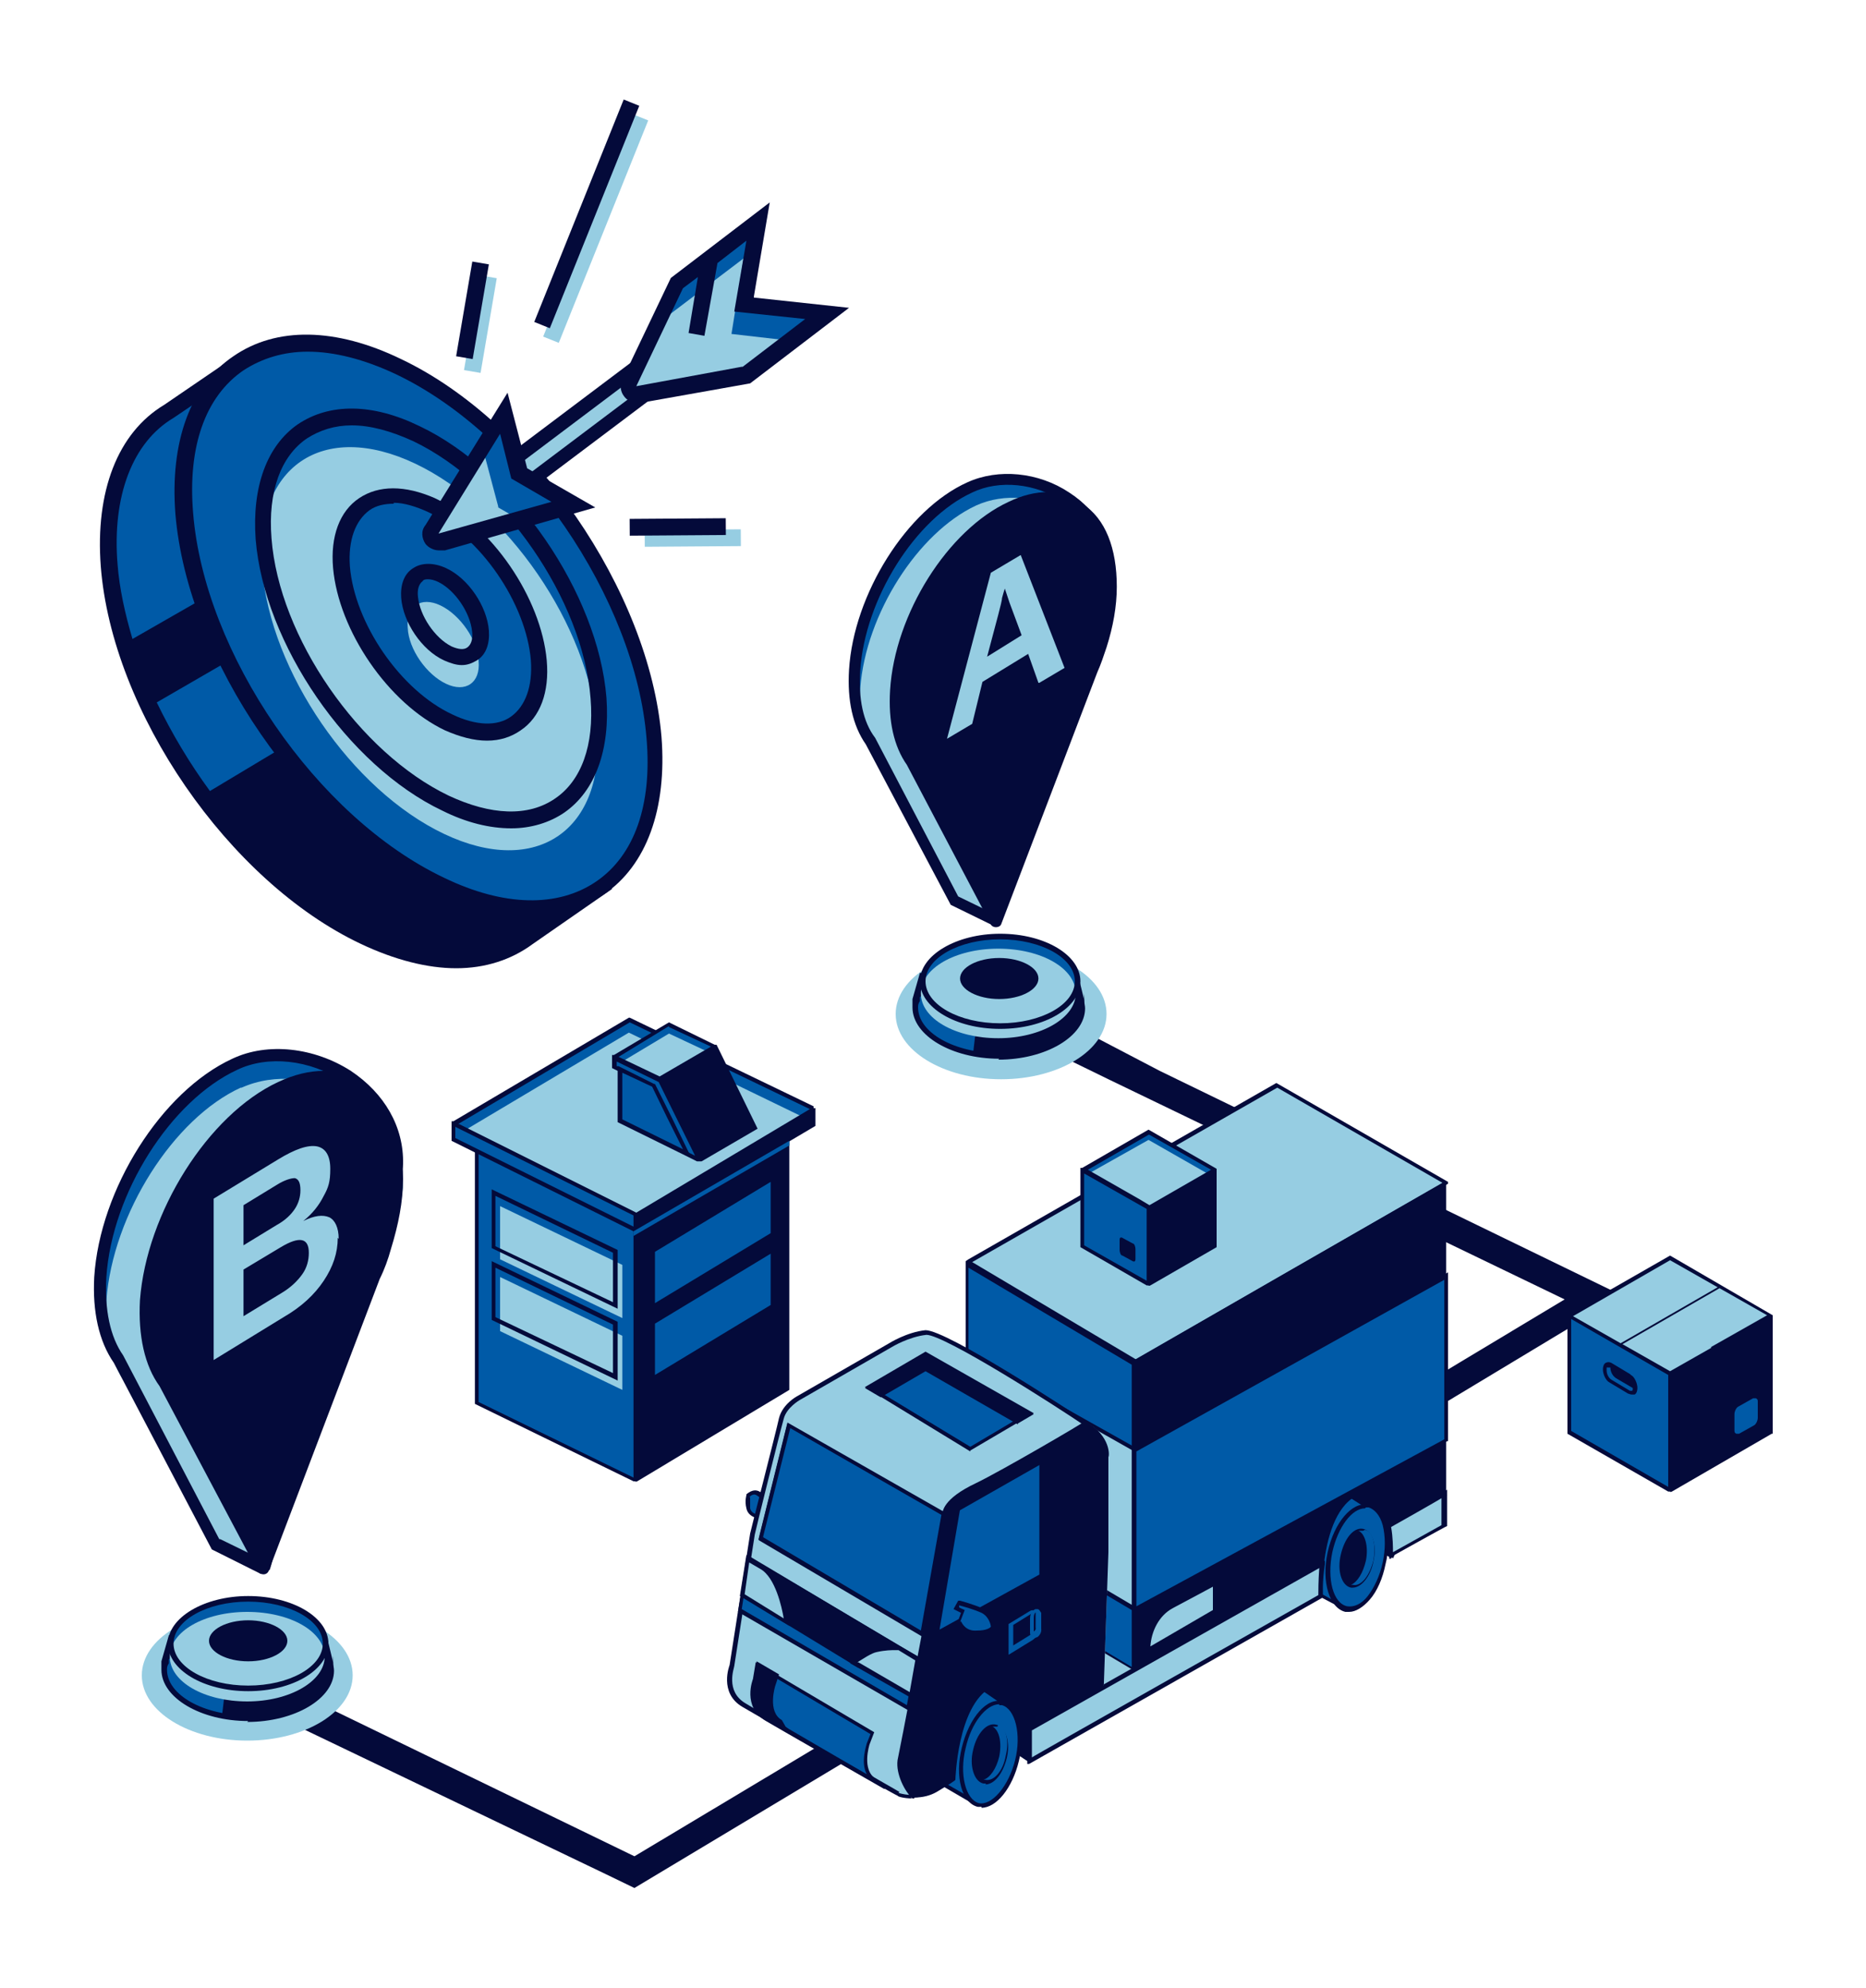 <?xml version="1.0" encoding="UTF-8"?>
<svg xmlns="http://www.w3.org/2000/svg" id="content" version="1.1" viewBox="0 0 200 213.1">
  <defs>
    <style>
      .cls-1 {
        fill: #040a3a;
      }

      .cls-1, .cls-2, .cls-3 {
        stroke-width: 0px;
      }

      .cls-2 {
        fill: #005aa7;
      }

      .cls-3 {
        fill: #96cde2;
      }
    </style>
  </defs>
  <g>
    <path class="cls-2" d="M56.6,100.4h.2c0,0,7.6-5.4,7.6-5.4l-2.6-3.5c.4-2.1.5-4.3.3-6.9-1.2-15.3-13.5-33.2-27.4-39.8-2.3-1.1-4.5-1.8-6.5-2.1l-2.6-3.7-7.5,5.1h0c-4.5,2.7-7,8.5-6.4,16.5,1.2,15.3,13.5,33.2,27.4,39.8,7.3,3.5,13.4,3.3,17.5,0Z"></path>
    <path class="cls-1" d="M62.7,91.3c.4-2.1.5-4.4.3-6.7-1.2-15.6-13.7-33.8-27.9-40.5-2.1-1-4.3-1.7-6.4-2.2l-2.9-4.1-8.2,5.6c-5,3-7.4,9.3-6.8,17.3,1.2,15.6,13.7,33.8,27.9,40.5,3.6,1.7,7.1,2.6,10.2,2.6s5.9-.9,8.2-2.6l8.5-5.9-3-4ZM18.6,44.8l6.8-4.6,2.3,3.3h.4c2.1.4,4.2,1.1,6.3,2.1,13.6,6.5,25.7,24,26.9,39.1,0,.4,0,.7,0,1.1l-23.8-10-15,9c-2.2-3-4.1-6.2-5.7-9.5l7.6-4.4-2.7-6.7-7.5,4.3c-.8-2.7-1.4-5.4-1.6-8-.6-7.3,1.6-13.1,6-15.7Z"></path>
    <g>
      <path class="cls-2" d="M70.1,79.1c1.2,15.3-9.1,22.4-23,15.8-13.9-6.6-26.2-24.4-27.4-39.8-1.2-15.3,9.1-22.4,23-15.8,13.9,6.6,26.2,24.4,27.4,39.8Z"></path>
      <path class="cls-1" d="M56.9,98.2c-3.1,0-6.6-.9-10.2-2.6-14.1-6.7-26.6-24.9-27.9-40.5-.6-7.7,1.6-13.8,6.2-16.9,4.6-3.2,11-3.1,18,.3,14.1,6.7,26.6,24.9,27.9,40.5h0c.6,7.7-1.6,13.8-6.2,16.9-2.2,1.5-4.9,2.3-7.9,2.3ZM33,37.7c-2.6,0-4.9.7-6.9,2-4.1,2.8-6,8.2-5.4,15.3,1.2,15,13.2,32.6,26.9,39.1,6.4,3.1,12.2,3.2,16.3.4,4.1-2.8,6-8.2,5.4-15.3h0c-1.2-15-13.2-32.6-26.9-39.1-3.4-1.6-6.6-2.4-9.4-2.4Z"></path>
    </g>
    <g>
      <path class="cls-3" d="M64,78.1c.9,10.9-6.5,16-16.4,11.3-9.9-4.7-18.6-17.4-19.5-28.4s6.5-16,16.4-11.3,18.6,17.4,19.5,28.4Z"></path>
      <path class="cls-1" d="M54.8,88.8c-2.3,0-4.8-.6-7.4-1.9-10.1-4.8-19.1-17.9-20-29.1-.4-5.6,1.2-10,4.5-12.3,3.4-2.3,8-2.3,13.1.2,10.1,4.8,19.1,17.9,20,29.1h0c.4,5.6-1.2,10-4.5,12.3-1.6,1.1-3.6,1.7-5.7,1.7ZM37.7,45.6c-1.8,0-3.4.5-4.8,1.4-2.8,1.9-4.2,5.7-3.8,10.7.8,10.6,9.4,23,19,27.6,4.5,2.1,8.5,2.3,11.4.3,2.8-1.9,4.2-5.7,3.8-10.7h0c-.8-10.6-9.4-23-19-27.6-2.4-1.1-4.6-1.7-6.6-1.7Z"></path>
    </g>
    <g>
      <path class="cls-2" d="M57.7,70.8c.5,6.4-3.8,9.4-9.6,6.6-5.8-2.8-10.9-10.2-11.5-16.7-.5-6.4,3.8-9.4,9.6-6.6,5.8,2.8,10.9,10.2,11.5,16.7Z"></path>
      <path class="cls-1" d="M52.2,79.4c-1.4,0-2.9-.4-4.5-1.1-6.1-2.9-11.4-10.7-12-17.4-.3-3.4.7-6.1,2.8-7.5,2.1-1.4,4.9-1.4,8.1,0,6.1,2.9,11.4,10.7,12,17.4h0c.3,3.4-.7,6.1-2.8,7.5-1,.7-2.2,1.1-3.6,1.1ZM42.2,54c-1,0-1.9.2-2.6.7-1.5,1.1-2.3,3.2-2.1,6,.5,6.1,5.4,13.3,11,15.9,2.5,1.2,4.8,1.3,6.3.2,1.5-1.1,2.3-3.2,2.1-6h0c-.5-6.1-5.4-13.3-11-15.9-1.3-.6-2.6-1-3.7-1Z"></path>
    </g>
    <g>
      <path class="cls-3" d="M51.3,70.9c.2,2.3-1.4,3.4-3.5,2.4-2.1-1-4-3.7-4.1-6-.2-2.3,1.4-3.4,3.5-2.4,2.1,1,4,3.7,4.1,6Z"></path>
      <path class="cls-1" d="M49.5,71.3c-.6,0-1.2-.2-1.9-.5-2.4-1.1-4.4-4.1-4.6-6.7-.1-1.4.3-2.6,1.3-3.2.9-.6,2.2-.6,3.5,0,2.4,1.1,4.4,4.1,4.6,6.7h0c.1,1.4-.3,2.6-1.3,3.2-.5.3-1,.5-1.6.5ZM45.9,62.1c-.2,0-.5,0-.6.2-.4.3-.6.9-.5,1.7.2,2,1.8,4.4,3.6,5.3.7.3,1.3.4,1.7.1.4-.3.6-.9.5-1.7h0c-.2-2-1.8-4.4-3.6-5.3-.4-.2-.8-.3-1.1-.3Z"></path>
    </g>
    <g>
      <rect class="cls-3" x="46.4" y="33.9" width="10.3" height="1.8" transform="translate(8.5 79.7) rotate(-80.3)"></rect>
      <rect class="cls-1" x="45.4" y="32.3" width="10.3" height="1.8" transform="translate(9.4 77.5) rotate(-80.3)"></rect>
    </g>
    <g>
      <rect class="cls-3" x="69.1" y="56.8" width="10.3" height="1.8" transform="translate(-.4 .5) rotate(-.4)"></rect>
      <rect class="cls-1" x="67.5" y="55.6" width="10.3" height="1.8" transform="translate(-.4 .5) rotate(-.4)"></rect>
    </g>
    <g>
      <rect class="cls-3" x="51" y="23.6" width="25.7" height="1.8" transform="translate(17.3 74.6) rotate(-68.1)"></rect>
      <rect class="cls-1" x="50" y="22" width="25.7" height="1.8" transform="translate(18.2 72.7) rotate(-68.1)"></rect>
    </g>
    <g>
      <g>
        <polygon class="cls-3" points="80.1 34 56.4 51.8 54.8 49.6 78.5 31.8 80.1 34"></polygon>
        <path class="cls-1" d="M56.2,53l-2.7-3.5,25.1-18.9,2.7,3.5-25.1,18.9ZM56,49.5l.7,1.3,22.3-16.8-.7-1.3-22.3,16.8Z"></path>
      </g>
      <path class="cls-2" d="M47.2,58.1l14.1-4-5.8-3.4-1.7-6.4-7.7,12.5c-.4.7.2,1.6,1,1.3Z"></path>
      <path class="cls-3" d="M53.4,54.3l-1.7-6.4-5.8,9.4c.2.3.7,1,1.1.9l9-2.3-2.6-1.5Z"></path>
      <path class="cls-1" d="M47,59c-.5,0-1.1-.3-1.4-.7-.4-.6-.5-1.4,0-2l8.8-14.2,2.1,8.1,7.3,4.2-16.1,4.6c-.2,0-.3,0-.5,0ZM53.6,46.5l-6.6,10.7h0s12.1-3.4,12.1-3.4l-4.3-2.5-1.2-4.8Z"></path>
      <path class="cls-2" d="M81.2,23.7l-8.7,6.6-5.1,10.7c-.3.6.2,1.3.9,1.2l11.6-2.1,8.7-6.6-8.9-1,1.5-8.8Z"></path>
      <path class="cls-3" d="M79.3,40.5l5.2-4-6.1-.7,1.3-8.1-8.7,6.6-4,8c.2.2.4.3.7.2l11.6-2.1Z"></path>
      <path class="cls-1" d="M80.8,31.8l1.7-10.1-10.6,8.1-5.2,10.9c-.3.6-.2,1.3.2,1.8.3.4.8.7,1.4.7s.2,0,.3,0l11.8-2.1,10.6-8.1-10.2-1.1ZM79.6,39.3l-11.4,2.1,5-10.5,1.6-1.2-1,6,1.7.3,1.4-7.8,3.1-2.4-1.3,7.6,7.6.8-6.8,5.2Z"></path>
    </g>
  </g>
  <polygon class="cls-1" points="105.9 109.4 118.8 115.7 118.8 115.7 167.7 139.3 124.6 165.2 127.8 166.7 173.6 139.1 173.5 139.1 173.9 138.9 124.3 114.8 109 106.8 105.9 109.4"></polygon>
  <polygon class="cls-1" points="110.4 173.6 68 199 21.2 176.3 18 178.4 64.9 200.9 64.9 200.9 68 202.4 113.5 175.1 110.4 173.6"></polygon>
  <g id="_6" data-name="6">
    <polygon class="cls-3" points="189.8 141.1 179 134.9 168.2 141.1 168.2 141.1 168.2 153.6 179 159.8 179 147.4 189.8 141.1"></polygon>
    <polygon class="cls-2" points="168.2 153.5 179 159.8 179 147.3 168.2 141.1 168.2 141.1 168.2 153.5"></polygon>
    <path class="cls-1" d="M190,141l-11-6.4-11,6.3h0s0,.3,0,.3h0v12.5l10.8,6.2h.2c0,.1.2,0,.2,0h0l10.7-6.2h.1v-12.5h0s0-.2,0-.2ZM179,135.1l5.1,2.9-10.4,6-5.1-2.9,10.4-6ZM178.8,159.4l-10.4-6v-12l10.4,6v12ZM183.4,144.5l-4.4,2.5-5.1-2.9,10.4-6,5.1,2.9-6,3.4Z"></path>
    <path class="cls-1" d="M174.7,147.3l-2-1.2c-.2-.1-.4-.1-.6,0-.2.1-.3.4-.3.7,0,.5.3,1.2.7,1.4l2,1.2c.1,0,.2.1.4.1s.2,0,.3,0c.2-.1.3-.4.3-.7,0-.5-.3-1.2-.7-1.4ZM174.9,149.1c0,0-.2,0-.2,0l-2-1.2c-.3-.2-.5-.6-.5-1s0-.3.1-.3c0,0,.2,0,.2,0h.1c0,.5.3,1,.7,1.2l1.7,1c0,.2,0,.3-.1.3Z"></path>
    <path class="cls-2" d="M188.2,149.9c-.1,0-.2,0-.3,0l-1.6.9c-.2.1-.4.5-.4.8v1.7c0,.2,0,.3.2.4,0,0,0,0,.1,0s.1,0,.2,0l1.6-.9h0c.2-.1.4-.5.4-.8v-1.7c0-.2,0-.3-.2-.4Z"></path>
  </g>
  <g id="_4" data-name="4">
    <g>
      <g>
        <path class="cls-2" d="M81.4,162.6s-1,0-1.2-.9c-.2-.8,0-1.3,0-1.3,0,0,.6-.6,1.1-.3.7.4,1.2.7,1.2.7l-1,1.8Z"></path>
        <path class="cls-1" d="M81.5,162.8h-.1s-1.2-.1-1.4-1.1c-.2-.8,0-1.4,0-1.4h0c0,0,0-.1,0-.1,0,0,.7-.7,1.4-.3.7.4,1.2.7,1.2.7h.2c0,.1-1.2,2.3-1.2,2.3ZM80.4,160.5c0,.2,0,.6,0,1.2.1.5.6.6.8.7l.9-1.5c-.2-.1-.6-.3-1-.6-.3-.2-.6,0-.8.2Z"></path>
      </g>
      <g>
        <polygon class="cls-3" points="154.9 160.2 136.6 149 92.6 174 110.4 185.4 154.9 160.2"></polygon>
        <path class="cls-1" d="M110.4,185.6h-.1c0,0-18.1-11.6-18.1-11.6l.3-.2,44.1-25.1,18.5,11.6h-.1c0,0-44.6,25.3-44.6,25.3ZM93,174l17.3,11.1,44-24.9-17.8-10.9-43.6,24.8Z"></path>
      </g>
      <polygon class="cls-2" points="103.6 135.3 103.6 168.3 121.6 179 121.6 145.9 103.6 135.3"></polygon>
      <g>
        <polygon class="cls-3" points="121.6 155.4 103.6 145.3 103.6 161.9 121.6 172.6 121.6 155.4"></polygon>
        <path class="cls-1" d="M121.8,172.9l-18.4-10.9v-17.1s18.5,10.4,18.5,10.4v17.7ZM103.8,161.7l17.6,10.4v-16.6s-17.5-9.9-17.5-9.9v16.1Z"></path>
      </g>
      <g>
        <path class="cls-1" d="M149.1,166.8l-10-5.9,5.8-5.1,4,.7s2.8,2.8,3,3.2c.2.3-2.8,7.1-2.8,7.1Z"></path>
        <path class="cls-1" d="M149.3,167h-.2c0,.1-10.4-6-10.4-6l6.1-5.3,4.2.8h0c.5.5,2.9,2.9,3,3.3,0,.1.2.4-2.7,7.3h0ZM139.5,160.9l9.6,5.6c1.3-3,2.6-6.2,2.6-6.7-.2-.3-1.6-1.7-2.9-3l-3.8-.7-5.5,4.8Z"></path>
      </g>
      <g>
        <polygon class="cls-3" points="155 126.8 121.6 146.1 103.6 135.4 136.8 116.4 155 126.8"></polygon>
        <path class="cls-1" d="M155.2,126.7l-18.4-10.6-33,18.9h0s-.3.2-.3.2v.3h0v32.9l18.4,10.9v-33.2l33.3-19.2v-.3ZM103.8,168.2v-32.3l17.5,10.4v32.4l-17.5-10.4ZM121.7,145.7l-17.5-10.4,32.7-18.7,17.7,10.2-32.8,18.9Z"></path>
      </g>
      <g>
        <polygon class="cls-1" points="110.3 188.8 101.6 182.8 107.7 178.1 113.3 179.2 110.3 188.8"></polygon>
        <path class="cls-1" d="M110.5,188.9h-.2c0,.1-9.1-6.2-9.1-6.2l6.4-4.9,5.9,1.2-3.1,9.9ZM101.9,182.8l8.2,5.7,2.8-9.1-5.3-1-5.8,4.4Z"></path>
      </g>
      <g>
        <g>
          <path class="cls-2" d="M104.9,180.8l-.3-.2c-.1,0-.2,0-.3-.1-1.6-.4-3.6,1.8-4.4,4.8-.7,2.8,0,5.3,1.1,6h0s3.8,2.2,3.8,2.2l3.1-10.6-3.1-2.1Z"></path>
          <path class="cls-1" d="M105.2,193.2c0,.3-.4.4-.7.3l-3.6-2.1c-1.2-.9-1.7-3.6-1.1-6.2.7-3.1,2.9-5.4,4.6-4.9.1,0,.2,0,.4.1l.3.2,3.2,2.2-3.1,10.5ZM101.2,191.1l3.5,2,3-10.2-3.2-2.2c0,0-.2,0-.3,0-1.5-.4-3.4,1.8-4.1,4.6-.6,2.7,0,5.2,1,5.8h0Z"></path>
        </g>
        <g>
          <path class="cls-2" d="M109,188.7c-.7,3-2.6,5.2-4.2,4.8-1.6-.4-2.3-3.1-1.6-6.1.7-3,2.6-5.2,4.2-4.8,1.6.4,2.3,3.1,1.6,6.1Z"></path>
          <path class="cls-1" d="M105.2,193.7c-.1,0-.3,0-.4,0-1.7-.4-2.5-3.2-1.7-6.4.8-3.2,2.7-5.4,4.4-4.9,1.7.4,2.5,3.2,1.7,6.4-.7,2.9-2.4,5-4,5ZM107.1,182.7c-1.4,0-3,2-3.6,4.7-.7,2.8,0,5.5,1.4,5.9,1.4.3,3.2-1.8,3.9-4.6h0c.7-2.8,0-5.5-1.4-5.9-.1,0-.2,0-.3,0Z"></path>
        </g>
        <g>
          <path class="cls-1" d="M107.7,188.4c-.4,1.6-1.4,2.8-2.2,2.6-.9-.2-1.2-1.7-.8-3.3.4-1.6,1.4-2.8,2.2-2.6.9.2,1.2,1.7.8,3.3Z"></path>
          <path class="cls-1" d="M105.7,191.2c0,0-.2,0-.3,0-.5-.1-.9-.6-1.1-1.3-.2-.7-.2-1.5,0-2.3.4-1.8,1.5-3,2.5-2.7.5.1.9.6,1.1,1.3.2.7.2,1.5,0,2.3h0c-.4,1.6-1.3,2.8-2.3,2.8ZM106.6,185.3c-.7,0-1.5,1-1.8,2.4-.2.7-.2,1.5,0,2.1.1.5.4.9.7,1,.7.2,1.6-.9,2-2.4.2-.7.2-1.5,0-2.1-.1-.5-.4-.9-.7-1,0,0-.1,0-.2,0Z"></path>
        </g>
        <path class="cls-2" d="M106.9,185.1c-.2,0-.4,0-.5,0,.7.4,1,1.7.7,3.2-.3,1.3-1,2.3-1.7,2.5,0,0,.1,0,.2,0,.9.2,1.9-.9,2.2-2.6.4-1.6,0-3.1-.8-3.3Z"></path>
      </g>
      <g>
        <polygon class="cls-2" points="110.6 174.9 101.3 169.3 97.9 171.2 105.8 176 109.4 179.4 110.6 181.3 110.6 174.9"></polygon>
        <path class="cls-1" d="M110.8,182.2l-1.5-2.7-3.6-3.4-8.2-5,3.8-2.1,9.5,5.7v7.3ZM98.4,171.2l7.5,4.6,3.7,3.5.7,1.2v-5.4l-9.1-5.5-2.9,1.6Z"></path>
      </g>
      <g>
        <path class="cls-3" d="M116.7,152.8c-2.3-1.6-15.5-10.1-17.4-10-2,.2-3.8,1.3-3.8,1.3l-9.9,5.7s-1.5.8-1.8,2.2c-.4,1.4-3.1,12.4-3.1,12.4l-2.2,14.1s-1.1,2.8,1.3,4.3c2.4,1.5,16.5,9.5,16.5,9.5,0,0,2,.7,3.8-.4,1.9-1.1,1.9-1.1,1.9-1.1,0,0,.2-8.4,4.6-10.3,4.4-1.9,3.9,4.8,3.9,4.8l7.8-4.6.5-14.3v-10.3s.4-1.8-2-3.4ZM98.9,175.2l-17.3-10.3,3-12.1,16.6,9.5-2.2,12.8ZM111.7,169l-11.4,6.1,2.3-13.4,9.1-5v12.3Z"></path>
        <path class="cls-1" d="M97.8,192.8c-.9,0-1.6-.2-1.6-.3-.2,0-14.2-8.1-16.6-9.5-2.6-1.5-1.4-4.5-1.4-4.5l2.2-14.1c0-.1,2.8-11,3.1-12.4.4-1.5,1.9-2.3,1.9-2.3l9.9-5.7c0,0,1.9-1.2,3.9-1.4,0,0,0,0,0,0,2.3,0,15.6,8.7,17.5,10,2.4,1.7,2.1,3.5,2,3.6v10.2s-.5,14.4-.5,14.4l-8.3,4.9v-.4s.3-3.6-1.2-4.6c-.6-.4-1.3-.4-2.3,0-4.2,1.8-4.4,10.1-4.4,10.1q0,.1-2,1.3c-.8.5-1.7.6-2.4.6ZM96.3,192.2s1.9.7,3.6-.4c1.2-.7,1.6-.9,1.8-1,0-1.1.5-8.6,4.7-10.4,1.1-.5,2-.5,2.8,0,1.4,1,1.5,3.6,1.4,4.6l7.3-4.3.5-14.2v-10.3c0-.1.3-1.7-1.9-3.2-3.5-2.4-15.3-9.9-17.2-9.9s0,0,0,0c-1.9.2-3.7,1.3-3.7,1.3l-9.9,5.7s-1.4.8-1.7,2c-.4,1.4-3.1,12.3-3.1,12.4l-2.2,14.1c0,.2-1,2.7,1.2,4,2.4,1.5,16.4,9.4,16.5,9.5h0ZM100,175.6l2.4-14,9.5-5.2v12.8l-11.9,6.4ZM102.8,161.9l-2.2,12.9,10.9-5.9v-11.8l-8.6,4.8ZM99.1,175.5l-17.8-10.5,3.1-12.5,17,9.7v.2s-2.3,13.2-2.3,13.2ZM81.8,164.8l16.9,10,2.2-12.4-16.2-9.3-2.9,11.6Z"></path>
      </g>
      <g>
        <polygon class="cls-2" points="81.6 164.9 84.6 152.9 101.2 162.4 98.9 175.2 81.6 164.9"></polygon>
        <path class="cls-1" d="M99.1,175.6l-17.8-10.5,3.1-12.5,17,9.7v.2s-2.3,13.2-2.3,13.2ZM81.8,164.8l16.9,10,2.2-12.4-16.2-9.3-2.9,11.6Z"></path>
      </g>
      <g>
        <polygon class="cls-2" points="111.7 156.6 111.7 169.1 100.3 175.2 102.6 161.8 111.7 156.6"></polygon>
        <path class="cls-1" d="M100,175.7l2.4-14h0c0,0,9.4-5.4,9.4-5.4v13l-11.9,6.4ZM102.8,161.9l-2.2,12.9,10.9-5.8v-12l-8.6,4.9Z"></path>
      </g>
      <g>
        <path class="cls-1" d="M101.1,162.3l-2.2,12.8s-2.1,11.1-2.6,13.5c-.3,1.3.7,3.1,1.5,3.9.7,0,1.6,0,2.5-.6,1.9-1.1,1.9-1.1,1.9-1.1,0,0,.2-8.1,4-10.1,4.2-2.3,4.2,4.7,4.2,4.7l7.8-4.6.5-14.3v-10.3s.3-2.1-2.3-3.6c0,0-8.9,5.3-11.7,6.6-3.9,1.8-3.5,3.2-3.5,3.2ZM111.7,169l-11.3,6.1,2.3-13.4,9-5v12.3Z"></path>
        <path class="cls-1" d="M98,192.8c0,0-.2,0-.2,0h0s0,0,0,0c-.8-.7-1.8-2.6-1.6-4.1.5-2.4,2.6-13.5,2.6-13.5l2.2-12.8c0-.3,0-1.7,3.6-3.4,2.7-1.3,11.6-6.5,11.6-6.6h.1c0,0,.1,0,.1,0,2.7,1.6,2.5,3.7,2.4,3.8v10.2s-.5,14.5-.5,14.5l-8.2,4.9v-.4s0-3.7-1.6-4.7c-.6-.4-1.4-.3-2.3.2-3.6,2-3.8,9.9-3.8,9.9q0,.1-2,1.3c-.7.4-1.5.6-2.4.6ZM97.9,192.3c.8,0,1.6-.2,2.3-.6,1.2-.7,1.6-.9,1.8-1,0-1.1.5-8.2,4.1-10.2,1.1-.6,2-.6,2.7-.2,1.5.9,1.8,3.7,1.8,4.7l7.3-4.3.5-14.2v-10.3c0-.1.2-1.9-2.1-3.4-1,.6-9,5.3-11.6,6.5-3.6,1.7-3.4,2.9-3.4,2.9h0s0,0,0,0l-2.2,12.8s-2.1,11.1-2.6,13.5c-.2,1.2.6,2.9,1.4,3.6ZM100.1,175.6l2.4-14,9.4-5.2v12.8l-11.8,6.4ZM102.9,161.8l-2.2,12.9,10.7-5.9v-11.8l-8.6,4.8Z"></path>
      </g>
      <g>
        <polygon class="cls-1" points="108.4 176.4 108.4 174.2 110.9 172.6 110.9 175.3 108.4 176.8 108.4 176.4"></polygon>
        <path class="cls-2" d="M108.1,177.2v-3.1l2.3-1.4c.3-.2.7,0,.7.4v2c0,.3-.1.5-.4.7l-2.6,1.6ZM108.6,174.3v2.1l2.1-1.3v-2.2l-2.1,1.3Z"></path>
      </g>
      <g>
        <path class="cls-1" d="M111.1,172.6s-.5.2-.5.8v1.5s.1.5.5.2c.4-.3.3-.7.3-.7v-1.6s-.2-.4-.3-.3Z"></path>
        <path class="cls-2" d="M110.9,175.5c0,0-.1,0-.2,0-.3-.1-.3-.4-.3-.5v-1.5c0-.7.5-1,.6-1,0,0,.2,0,.2,0,.2,0,.3.3.4.4h0c0,.1,0,1.7,0,1.7h0s.1.5-.4.9c-.1,0-.2.1-.3.1ZM111.1,172.8c-.1,0-.3.2-.3.6v1.5s0,0,0,0c0,0,0,0,0,0,.3-.2.2-.4.2-.4v-1.6s0,0,0-.1Z"></path>
      </g>
      <g>
        <polygon class="cls-2" points="79.3 172.7 97.4 183.1 98.4 177.9 80.2 167 79.3 172.7"></polygon>
        <path class="cls-1" d="M97.6,183.5l-18.5-10.7,1-6.1,18.6,11.1-1.1,5.8ZM79.5,172.5l17.7,10.3.9-4.8-17.8-10.6-.8,5.1Z"></path>
      </g>
      <g>
        <polygon class="cls-1" points="81.3 172 92.1 178.6 97.8 177.5 82.3 168.3 81.3 172"></polygon>
        <path class="cls-1" d="M92,178.8h0s-11-6.7-11-6.7l1.2-4.1,16.2,9.6-6.3,1.2ZM81.5,171.9l10.6,6.4,5-1-14.7-8.7-.9,3.3Z"></path>
      </g>
      <g>
        <path class="cls-3" d="M79.6,171l4.8,2.9s-.7-4.7-2.7-5.9c-1.3-.8-1.5-.9-1.5-.9l-.6,3.9Z"></path>
        <path class="cls-1" d="M84.6,174.3l-5.3-3.2.7-4.4,1.8,1.1c2.1,1.2,2.7,5.9,2.8,6.1v.5ZM79.8,170.9l4.2,2.6c-.2-1.2-.9-4.4-2.5-5.3l-1.2-.7-.5,3.5Z"></path>
      </g>
      <g>
        <path class="cls-3" d="M98.4,177.9l-1.9-1.1s-.6-.2-2.5.2c-.9.2-2.4,1.3-2.4,1.3l6.1,3.5.7-3.9Z"></path>
        <path class="cls-1" d="M97.8,182.1l-6.7-3.8.3-.2c0,0,1.6-1.2,2.5-1.4,1.9-.4,2.5-.2,2.6-.2l2.1,1.2-.8,4.3ZM92,178.2l5.5,3.2.6-3.4-1.8-1.1s-.1,0-.4,0-1,0-1.9.2c-.6.1-1.6.8-2.1,1.1Z"></path>
      </g>
      <g>
        <path class="cls-2" d="M93.8,190.9c-1.7-1-.8-3.9-.8-3.9l.4-1.2-12.3-7.3-.2,1.6s-1.1,2.8,1.3,4.3c1.6,1,8.3,4.8,12.7,7.3l-1.1-.7Z"></path>
        <path class="cls-1" d="M94.8,191.8c-4-2.3-11-6.3-12.7-7.3-2.6-1.5-1.4-4.5-1.4-4.5l.3-1.8,12.7,7.5-.5,1.3s-.9,2.8.7,3.7h0s1.1.7,1.1.7l-.2.4ZM81.4,178.9l-.2,1.2c0,.2-1,2.7,1.2,4,1.4.8,6.5,3.8,10.5,6.1-.7-1.3,0-3.2,0-3.3l.4-1-11.8-7Z"></path>
      </g>
      <g>
        <path class="cls-1" d="M83.5,184.6c-1.7-1-.8-3.9-.8-3.9l.4-1-1.9-1.1-.2,1.6s-1.1,2.8,1.3,4.3c.4.3,1.3.8,2.3,1.4-.2-.2-1.1-1-1.1-1Z"></path>
        <path class="cls-1" d="M86,186.7l-1.5-.9c-1.1-.6-1.9-1.1-2.3-1.4-2.6-1.5-1.4-4.5-1.4-4.5l.3-1.8,2.4,1.4-.4,1.2s-.9,2.8.7,3.7l.4.7,1.9,1.6ZM81.4,178.9l-.2,1.2c0,.2-1,2.7,1.2,4,.1,0,.3.2.6.3-1.2-1.3-.4-3.7-.4-3.8l.3-.9-1.5-.9Z"></path>
      </g>
      <g>
        <g>
          <path class="cls-2" d="M144,159.8l-.3-.2c-.1,0-.2,0-.3-.1-1.6-.3-3.6,1.9-4.3,4.9-.6,2.8,0,5.3,1.2,6h0s4,2.1,4,2.1l2.8-10.7-3.1-2Z"></path>
          <path class="cls-1" d="M144.7,172c-.1.4-.6.6-.9.4l-3.6-1.9c-1.2-.8-1.7-3.5-1.2-6.2.3-1.5,1-2.8,1.8-3.8.9-1,1.9-1.4,2.7-1.2.1,0,.2,0,.4.1l.3.2,3.2,2.1-2.7,10.3ZM140.4,170.2l3.7,2,2.7-10.3-3.3-2.1c0,0-.2,0-.3,0-.7-.1-1.5.3-2.3,1.1-.8.9-1.4,2.2-1.7,3.6-.6,2.7,0,5.2,1.1,5.7h0Z"></path>
        </g>
        <g>
          <path class="cls-2" d="M148.4,167.6c-.6,3-2.5,5.2-4.1,4.9s-2.4-3.1-1.7-6.1c.6-3,2.5-5.2,4.1-4.9,1.6.3,2.4,3.1,1.7,6.1Z"></path>
          <path class="cls-1" d="M144.6,172.8c-.1,0-.3,0-.4,0-1.7-.4-2.6-3.2-1.9-6.4.7-3.2,2.6-5.4,4.3-5.1.9.2,1.5,1,1.9,2.2.3,1.2.4,2.7,0,4.2-.3,1.5-.9,2.9-1.7,3.8-.7.8-1.5,1.3-2.2,1.3ZM146.3,161.7c-1.4,0-2.9,2-3.5,4.7-.6,2.9.1,5.5,1.6,5.8.7.1,1.5-.2,2.2-1.1.7-.9,1.3-2.2,1.6-3.6.3-1.4.3-2.8,0-4-.3-1.1-.9-1.7-1.5-1.9,0,0-.2,0-.3,0Z"></path>
        </g>
        <g>
          <path class="cls-1" d="M147,167.3c-.3,1.6-1.3,2.8-2.2,2.6-.9-.2-1.3-1.6-.9-3.3.3-1.6,1.3-2.8,2.2-2.6.9.2,1.3,1.6.9,3.3Z"></path>
          <path class="cls-1" d="M145,170.2c0,0-.1,0-.2,0-1-.2-1.5-1.8-1.1-3.5.4-1.8,1.4-3,2.4-2.8,1,.2,1.5,1.8,1.1,3.5h0c-.3,1.6-1.3,2.8-2.2,2.8ZM145.9,164.3c-.7,0-1.5,1.1-1.8,2.5-.3,1.5,0,2.9.8,3,.7.2,1.6-1,1.9-2.4h0c.3-1.5,0-2.9-.8-3,0,0,0,0-.1,0Z"></path>
        </g>
        <path class="cls-2" d="M146.1,164.1c-.2,0-.4,0-.5,0,.7.3,1.1,1.7.8,3.2-.3,1.3-.9,2.3-1.6,2.6,0,0,.1,0,.2,0,.9.2,1.8-1,2.2-2.6.3-1.6,0-3.1-.9-3.3Z"></path>
      </g>
      <path class="cls-1" d="M121.5,145.9h-.1v33.5l20.5-11.5h0c0,0,0-.2,0-.2.3-2.7,1.2-6.1,3.4-7.3.7-.3,1.2-.4,1.7-.2.8.4,1.3,1.6,1.6,3.5v.3c0,0,6.4-3.7,6.4-3.7v-33.6h.1-.2c0-.1-33.5,19.2-33.5,19.2Z"></path>
      <g>
        <g>
          <path class="cls-3" d="M141.7,167.7l-31.3,17.7v3.4c-.1,0,31.1-17.7,31.1-17.7,0,0,0-1.5.2-3.4Z"></path>
          <path class="cls-1" d="M110.3,189.1h-.2c0-.1.1-3.8.1-3.8h.1c0,0,31.7-18,31.7-18v.4c-.3,1.9-.2,3.4-.2,3.4h0c0,.1-.1.2-.1.2l-31.4,17.8ZM110.6,185.5v2.9c-.1,0,30.7-17.4,30.7-17.4,0-.4,0-1.5.1-2.9l-30.8,17.4Z"></path>
        </g>
        <g>
          <path class="cls-3" d="M148.9,163.6c.3,1.6.2,3.2.2,3.2l5.6-3.2v-3.4c.1,0-5.9,3.4-5.9,3.4Z"></path>
          <path class="cls-1" d="M149.1,167.1h-.2c0-.1,0-.3,0-.3,0,0,0-1.6-.2-3.2v-.2s6.4-3.7,6.4-3.7v3.9c-.1,0-6,3.3-6,3.3ZM149.1,163.7c.2,1.1.2,2.2.2,2.7l5.2-2.9v-2.9c.1,0-5.4,3.1-5.4,3.1Z"></path>
        </g>
      </g>
      <g>
        <polygon class="cls-2" points="93.1 148.8 104 155.4 110.3 151.7 99.2 145.3 93.1 148.8"></polygon>
        <path class="cls-1" d="M104,155.6l-11.3-6.9,6.5-3.8,11.6,6.6-6.8,4ZM93.6,148.8l10.4,6.3,5.9-3.5-10.7-6.1-5.6,3.3Z"></path>
      </g>
      <g>
        <polygon class="cls-1" points="99.2 146.7 109.1 152.4 110.3 151.7 99.2 145.3 93.1 148.8 94.4 149.5 99.2 146.7"></polygon>
        <path class="cls-1" d="M109.1,152.7l-9.9-5.7-4.8,2.8-1.7-1,6.5-3.8,11.6,6.6-1.7,1ZM99.2,146.5l9.9,5.7.8-.5-10.7-6.1-5.6,3.3.8.5,4.8-2.8Z"></path>
      </g>
      <g>
        <polygon class="cls-2" points="121.6 155.4 155 136.8 155 154.4 121.6 172.6 121.6 155.4"></polygon>
        <path class="cls-1" d="M121.4,172.9v-17.6h.1c0,0,33.7-18.9,33.7-18.9v18.1h-.1c0,0-33.7,18.4-33.7,18.4ZM121.8,155.6v16.6l33-17.9v-17.1l-33,18.4Z"></path>
      </g>
      <g>
        <path class="cls-2" d="M102.8,173.8s.4,1.3,2,1.2c1.6-.1,1.7-.6,1.7-.6,0,0,0-1.2-1.1-1.7-1.1-.5-2.6-.9-2.6-.9l-.3.5.8.3-.4,1.1Z"></path>
        <path class="cls-1" d="M104.6,175.3c-1.6,0-2-1.3-2-1.3h0c0,0,.4-1.1.4-1.1l-.8-.4.5-.9h.2c0,0,1.5.4,2.6.9,1.2.6,1.3,1.9,1.3,1.9h0s0,0,0,0c0,.1-.3.6-1.9.8,0,0-.1,0-.2,0ZM103,173.8c.1.2.5,1.1,1.7,1,1.1,0,1.4-.3,1.5-.4,0-.2-.2-1.1-1-1.5-.9-.4-2-.7-2.4-.8v.2c-.1,0,.6.3.6.3l-.5,1.3Z"></path>
      </g>
      <g>
        <path class="cls-3" d="M123.1,176.9h0l7.2-4.2v-3s-4.6,2.5-4.6,2.5c-1.6.8-2.5,2.9-2.5,4.7Z"></path>
        <path class="cls-1" d="M122.9,177.3v-.4c0-2.1,1.1-4.1,2.7-4.9l4.9-2.7v3.5s-7.6,4.4-7.6,4.4ZM130,170.1l-4.3,2.3c-1.5.8-2.3,2.5-2.4,4.1l6.7-3.9v-2.5Z"></path>
      </g>
    </g>
    <g>
      <g>
        <polygon class="cls-2" points="123.1 137.7 116 133.6 116 125.4 123.1 129.5 123.1 137.7"></polygon>
        <polygon class="cls-2" points="130.1 125.4 123.1 129.5 116 125.4 123.1 121.3 130.1 125.4"></polygon>
        <polygon class="cls-3" points="130.1 126.2 123.8 129.9 116.7 125.8 123.1 122.2 130.1 126.2"></polygon>
        <path class="cls-1" d="M123.1,121.1l-7.1,4.1h-.2v8.5l7.1,4.1h.2c0,.1.2,0,.2,0h0l7.1-4.1v-8.4l-7.3-4.2ZM123.1,121.6l6.7,3.8-3.3,1.9-3.3,1.9-1-.6-5.6-3.2,6.6-3.8ZM116.2,133.5v-7.7l6.7,3.8v7.7l-6.7-3.8Z"></path>
      </g>
      <path class="cls-1" d="M121.4,135.2l-1.1-.6c-.2,0-.3-.4-.3-.6v-1.1c0-.2.1-.3.3-.2l1.1.6c.2,0,.3.4.3.6v1.1c0,.2-.1.3-.3.2Z"></path>
    </g>
  </g>
  <g id="_3" data-name="3">
    <g>
      <polygon class="cls-2" points="68.1 158.8 51.1 150.5 51.1 120.4 68.1 128.8 68.1 158.8"></polygon>
      <path class="cls-1" d="M84.6,118.6l-16.5,9.9-17.2-8.5v30.5l17,8.3h.2c0,.1.2,0,.2,0h0l16.3-9.8v-30.5ZM51.3,150.3v-29.6l16.6,8.2v29.5l-16.6-8.1Z"></path>
      <polygon class="cls-2" points="67.4 109.3 48.6 120.5 68.1 130.2 87.2 118.8 67.4 109.3 67.4 109.3"></polygon>
      <polygon class="cls-3" points="67.4 110.7 48.6 121.9 68.1 131.6 87.2 120.3 67.4 110.7 67.4 110.7"></polygon>
      <polygon class="cls-2" points="48.6 120.5 48.6 122.1 68.1 131.8 68.1 130.2 48.6 120.5"></polygon>
      <path class="cls-1" d="M87.2,118.6l-19.7-9.5h-.1c0,0-18.8,11.1-18.8,11.1h-.2v2.1l19.5,9.7h.2c0,.1.2,0,.2,0l19.1-11.3v-1.9h-.2ZM67.9,131.5l-19.1-9.5v-1.2l19.1,9.5v1.2ZM49.1,120.5l18.4-10.9,19.3,9.3-18.6,11.1-19-9.5Z"></path>
      <g>
        <polygon class="cls-3" points="66.7 141.3 66.7 135.6 53.6 129.3 53.6 135 66.7 141.3"></polygon>
        <path class="cls-1" d="M66.2,140.3l-13.5-6.5v-6.3l13.5,6.5v6.2ZM53.1,133.6l12.6,6v-5.3l-12.6-6.1v5.3Z"></path>
      </g>
      <g>
        <polygon class="cls-2" points="82.9 126.4 82.9 132.4 70 140.1 70 134.2 82.9 126.4"></polygon>
        <path class="cls-1" d="M69.8,140.5v-6.4l13.3-8.1v6.5l-13.3,8ZM70.2,134.3v5.4l12.4-7.5v-5.5l-12.4,7.5Z"></path>
      </g>
      <polygon class="cls-2" points="73.7 123.7 66.5 120.1 66.5 114.6 70.1 116.3 73.7 123.7"></polygon>
      <polygon class="cls-2" points="65.8 114.3 70.1 116.3 73.7 123.7 74.9 124.3 70.7 115.7 65.8 113.3 65.8 114.3"></polygon>
      <polygon class="cls-2" points="76.6 112.2 70.7 115.7 70.7 115.7 65.8 113.3 71.7 109.8 76.6 112.2 76.6 112.2"></polygon>
      <polygon class="cls-3" points="76.6 113.1 71.6 116.2 71.6 116.2 66.7 113.8 71.7 110.8 76.6 113.1 76.6 113.1"></polygon>
      <path class="cls-1" d="M76.8,112h0s-.2,0-.2,0l-4.9-2.4-5.9,3.5h-.2v1.4l.6.3v5.5l7.3,3.6,1.2.6h.2c0,0,.3,0,.3,0l6-3.5-4.3-8.8ZM71.7,110.1l4.5,2.1-5.5,3.2-4.4-2.1,5.4-3.3ZM66.7,120v-5l3.2,1.5,1.6,3.3,1.7,3.4-6.5-3.2ZM73.8,123.5l-1.8-3.7-1.8-3.6h-.1c0,0-3.8-1.9-3.8-1.9h0s-.2,0-.2,0v-.5l4.5,2.2,3.9,7.9-.6-.3Z"></path>
      <g>
        <polygon class="cls-3" points="66.7 149 66.7 143.2 53.6 136.9 53.6 142.7 66.7 149"></polygon>
        <path class="cls-1" d="M66.2,148l-13.5-6.5v-6.3l13.5,6.5v6.2ZM53.1,141.2l12.6,6v-5.2l-12.6-6.1v5.3Z"></path>
      </g>
      <g>
        <polygon class="cls-2" points="82.9 134 82.9 140 70 147.7 70 141.8 82.9 134"></polygon>
        <path class="cls-1" d="M69.8,148.1v-6.4l13.3-8.1v6.5l-13.3,8ZM70.2,142v5.4l12.4-7.5v-5.5l-12.4,7.5Z"></path>
      </g>
    </g>
    <polygon class="cls-2" points="67.9 132.5 67.9 132 84.6 122.3 84.6 122.8 67.9 132.5"></polygon>
  </g>
  <g id="_2" data-name="2">
    <g>
      <path class="cls-3" d="M37.8,179.6c0,3.9-5.1,7-11.3,7s-11.3-3.1-11.3-7,5.1-7,11.3-7,11.3,3.1,11.3,7Z"></path>
      <g>
        <g>
          <path class="cls-1" d="M35.5,178.2h0l-.6-2.6h-1.5c-1.6-1.1-4-1.8-6.7-1.8s-5.1.7-6.7,1.8h-1.5l-.7,2.6h0c0,.3-.1.5-.1.8,0,2.9,4,5.2,9,5.2s9-2.3,9-5.2,0-.5-.1-.8Z"></path>
          <polygon class="cls-2" points="17.6 179 18.2 181 20.9 183.1 23.8 183.9 24.2 180.5 22 180 19.1 178.2 18.3 176.5 18.4 175.6 17.6 179"></polygon>
          <path class="cls-1" d="M26.6,184.5c-5.1,0-9.3-2.5-9.3-5.5s0-.3,0-.5h0v-.4c0,0,.8-2.8.8-2.8h1.6c1.8-1.1,4.2-1.8,6.8-1.8s5.1.6,6.8,1.8h1.7l.7,2.9h0c0,.3.1.6.1.9,0,3-4.2,5.5-9.3,5.5ZM18.1,177.9h0v.4c-.2.3-.2.5-.2.7,0,2.7,3.9,4.9,8.7,4.9s8.7-2.2,8.7-4.9,0-.4-.1-.7h0s-.6-2.4-.6-2.4h-1.4c-1.7-1.1-4.1-1.8-6.6-1.8s-4.9.6-6.6,1.7h0s-1.3,0-1.3,0l-.5,2Z"></path>
        </g>
        <g>
          <path class="cls-2" d="M34.9,176.2c0,2.6-3.7,4.8-8.3,4.8s-8.3-2.1-8.3-4.8,3.7-4.8,8.3-4.8,8.3,2.1,8.3,4.8Z"></path>
          <path class="cls-3" d="M34.8,177.6c0,2.6-3.7,4.8-8.3,4.8s-8.3-2.1-8.3-4.8,3.7-4.8,8.3-4.8,8.3,2.1,8.3,4.8Z"></path>
        </g>
        <g>
          <path class="cls-1" d="M26.6,171.1c-4.7,0-8.6,2.3-8.6,5.1s3.8,5.1,8.6,5.1,8.6-2.3,8.6-5.1-3.8-5.1-8.6-5.1ZM26.6,180.7c-4.4,0-8-2-8-4.5s3.6-4.5,8-4.5,8,2,8,4.5-3.6,4.5-8,4.5Z"></path>
          <path class="cls-1" d="M26.6,173.7c-2.3,0-4.2,1-4.2,2.2s1.9,2.2,4.2,2.2,4.2-1,4.2-2.2-1.9-2.2-4.2-2.2Z"></path>
        </g>
      </g>
    </g>
    <g>
      <g>
        <path class="cls-2" d="M25.1,114.1c-7.2,3.3-13.7,13.5-14.4,22.8-.2,3.7.5,6.8,2,8.8l10.4,19.8,5,2.4c.5-1,7.8-35.8,8.1-36.8h0c.8-2.4,6.1-4,6.2-6.4.1-8.7-10.2-13.9-17.3-10.7ZM24.2,136.4c-2.9,1.4-5-.3-4.9-3.9.2-3.5,2.6-7.4,5.4-8.7,2.8-1.3,4.9.4,4.8,3.8-.1,3.5-2.5,7.4-5.3,8.8Z"></path>
        <path class="cls-3" d="M25.8,116.6c-7.2,3.3-13.7,13.5-14.4,22.8-.2,3.7.5,6.8,2,8.8l9.5,18,5.4,1.5c.5-1,8.3-33,8.7-34h0c.8-2.4,6.1-4,6.2-6.4.1-8.7-10.2-13.9-17.3-10.7ZM24.9,138.9c-2.9,1.4-5-.3-4.9-3.9.2-3.5,2.6-7.4,5.4-8.7,2.8-1.3,4.9.4,4.8,3.8-.1,3.5-2.5,7.4-5.3,8.8Z"></path>
        <path class="cls-1" d="M27.9,168.7l-5.2-2.6-10.5-20c-1.6-2.3-2.3-5.5-2.1-9.2.6-9.4,7.2-19.9,14.8-23.4,3.8-1.8,8.8-1.2,12.7,1.3,3.6,2.4,5.7,6,5.6,10,0,1.6-1.7,2.8-3.3,3.9-1.3.9-2.6,1.8-2.9,2.7-.1.4-1.5,6.8-2.9,13.5-3.4,15.7-4.9,22.8-5.2,23.4l-.9.4ZM23.6,165l4.1,2c.7-2.9,3.1-14.1,4.9-22.4,1.8-8.4,2.8-13.2,3-13.7.4-1.4,1.9-2.4,3.4-3.4,1.3-.9,2.7-1.9,2.7-2.8,0-3.5-1.8-6.7-5-8.8-3.5-2.3-8-2.8-11.3-1.2h0c-7.1,3.3-13.4,13.2-14,22.2-.2,3.5.4,6.4,1.8,8.4h0c0,0,10.3,19.7,10.3,19.7ZM22.3,137.6c-.7,0-1.3-.2-1.9-.5-1.3-.8-1.9-2.5-1.8-4.6.2-3.8,2.7-7.9,5.8-9.3,1.5-.7,2.9-.7,3.9,0,1.2.8,1.9,2.4,1.8,4.4-.1,3.8-2.6,7.9-5.7,9.4h0c-.8.4-1.5.6-2.2.6ZM26.5,124.1c-.5,0-1,.1-1.5.4-2.6,1.2-4.8,4.9-5,8.1,0,1.6.4,2.8,1.2,3.3.7.4,1.6.4,2.7-.1h0c2.6-1.3,4.8-5,4.9-8.2,0-1.5-.4-2.7-1.2-3.2-.3-.2-.7-.3-1.1-.3Z"></path>
      </g>
      <path class="cls-1" d="M38.9,116c-2.5-1.6-5.7-1.6-9.1,0-7.5,3.5-14.1,14-14.8,23.4-.2,3.8.5,7,2.1,9.2l10.5,19.8c.3.5,1,.5,1.2,0l11.9-31.3c.5-1,.9-2.1,1.2-3.2.8-2.6,1.3-5.1,1.3-7.5,0-4.8-1.4-8.4-4.3-10.3Z"></path>
      <path class="cls-3" d="M36.2,132.7c0,1.6-.5,3.1-1.5,4.6-1,1.5-2.4,2.8-4.3,3.9l-7.5,4.6v-17.3l6.9-4.2c1.8-1.1,3.2-1.6,4.2-1.4.9.2,1.4,1,1.4,2.4s-.2,2-.7,2.9c-.5,1-1.2,1.9-2.2,2.7,1.2-.6,2.1-.7,2.8-.4.6.3,1,1.1,1,2.3ZM32.2,127.6c0-.8-.2-1.2-.6-1.3-.4,0-1.1.2-1.9.7l-3.6,2.2v4.3l3.6-2.2c.9-.5,1.5-1.1,1.9-1.7.4-.6.6-1.3.6-2ZM33.1,134.3c0-1.6-1-1.8-3-.6l-4,2.4v5l4.1-2.5c1-.6,1.7-1.3,2.2-2,.5-.7.7-1.5.7-2.3Z"></path>
    </g>
  </g>
  <g id="_1" data-name="1">
    <g>
      <path class="cls-3" d="M118.6,108.7c0,3.9-5.1,7-11.3,7s-11.3-3.1-11.3-7,5.1-7,11.3-7,11.3,3.1,11.3,7Z"></path>
      <g>
        <g>
          <path class="cls-1" d="M116,107.2h0l-.6-2.6h-1.5c-1.6-1.1-4-1.8-6.7-1.8s-5.1.7-6.7,1.8h-1.5l-.7,2.6h0c0,.3-.1.5-.1.8,0,2.9,4,5.2,9,5.2s9-2.3,9-5.2,0-.5-.1-.8Z"></path>
          <polygon class="cls-2" points="98.1 108 98.8 110 101.5 112 104.3 112.9 104.7 109.5 102.6 109 99.6 107.1 98.9 105.5 98.9 104.6 98.1 108"></polygon>
          <path class="cls-1" d="M107.1,113.5c-5.1,0-9.3-2.5-9.3-5.5s0-.3,0-.5h0v-.4c0,0,.8-2.8.8-2.8h1.6c1.8-1.1,4.2-1.8,6.8-1.8s5.1.6,6.8,1.8h1.7l.7,2.9h0c0,.3.1.6.1.9,0,3-4.2,5.5-9.3,5.5ZM98.6,106.9h0v.4c-.2.3-.2.5-.2.7,0,2.7,3.9,4.9,8.7,4.9s8.7-2.2,8.7-4.9,0-.4-.1-.7h0s-.6-2.4-.6-2.4h-1.4c-1.7-1.1-4.1-1.8-6.6-1.8s-4.9.6-6.6,1.7h0s-1.3,0-1.3,0l-.5,2Z"></path>
        </g>
        <g>
          <path class="cls-2" d="M115.4,105.2c0,2.6-3.7,4.8-8.3,4.8s-8.3-2.1-8.3-4.8,3.7-4.8,8.3-4.8,8.3,2.1,8.3,4.8Z"></path>
          <path class="cls-3" d="M115.3,106.5c0,2.6-3.7,4.8-8.3,4.8s-8.3-2.1-8.3-4.8,3.7-4.8,8.3-4.8,8.3,2.1,8.3,4.8Z"></path>
        </g>
        <g>
          <path class="cls-1" d="M107.2,100.1c-4.7,0-8.6,2.3-8.6,5.1s3.8,5.1,8.6,5.1,8.6-2.3,8.6-5.1-3.8-5.1-8.6-5.1ZM107.2,109.7c-4.4,0-8-2-8-4.5s3.6-4.5,8-4.5,8,2,8,4.5-3.6,4.5-8,4.5Z"></path>
          <path class="cls-1" d="M107.1,102.7c-2.3,0-4.2,1-4.2,2.2s1.9,2.2,4.2,2.2,4.2-1,4.2-2.2-1.9-2.2-4.2-2.2Z"></path>
        </g>
      </g>
    </g>
    <g>
      <g>
        <path class="cls-2" d="M104,52.2c-6.2,2.9-11.8,11.6-12.4,19.6-.2,3.2.4,5.8,1.7,7.6l9,17.1,4.3,2.1c.4-.9,6.7-30.8,7-31.7h0c.7-2.1,5.3-3.4,5.3-5.5.1-7.5-8.8-12-14.9-9.2ZM103.2,71.4c-2.5,1.2-4.3-.3-4.2-3.3.2-3,2.2-6.4,4.6-7.5,2.4-1.1,4.2.3,4.1,3.2,0,3-2.1,6.4-4.6,7.6Z"></path>
        <path class="cls-3" d="M104.6,54.2c-6.2,2.9-11.8,11.6-12.4,19.6-.2,3.2.4,5.8,1.7,7.6l8.3,15.7,4.4.7c.4-.9,7.3-28,7.6-28.9h0c.7-2.1,5.3-3.4,5.3-5.5.1-7.5-8.8-12-14.9-9.2ZM103.8,73.4c-2.5,1.2-4.3-.3-4.2-3.3.2-3,2.2-6.4,4.6-7.5,2.4-1.1,4.2.3,4.1,3.2,0,3-2.1,6.4-4.6,7.6Z"></path>
        <path class="cls-1" d="M106.4,99.2l-4.5-2.2-9.1-17.2c-1.4-2-2-4.7-1.8-8,.5-8.1,6.2-17.2,12.7-20.1,3.3-1.5,7.6-1.1,10.9,1.1,3.1,2,4.9,5.2,4.8,8.6,0,1.4-1.5,2.4-2.9,3.3-1.1.7-2.2,1.5-2.5,2.3-.1.4-1.3,5.9-2.5,11.7-2.9,13.5-4.2,19.7-4.5,20.2l-.8.3ZM102.7,96.1l3.5,1.7c.6-2.5,2.7-12.1,4.2-19.3,1.6-7.3,2.4-11.4,2.6-11.8.4-1.2,1.7-2.1,2.9-2.9,1.2-.8,2.3-1.6,2.4-2.4,0-3-1.5-5.8-4.3-7.6-3-2-6.9-2.4-9.8-1l-.2-.5.2.5c-6.1,2.8-11.5,11.4-12,19.1-.2,3,.3,5.5,1.6,7.2h0c0,0,8.9,17,8.9,17ZM101.6,72.5c-.6,0-1.1-.2-1.6-.5-1.1-.7-1.6-2.1-1.6-3.9.2-3.2,2.3-6.8,5-8,1.3-.6,2.5-.6,3.4,0,1,.7,1.6,2.1,1.6,3.8-.1,3.2-2.3,6.8-4.9,8.1l-.3-.5.3.5c-.7.3-1.3.5-1.9.5ZM105.2,60.8c-.4,0-.8.1-1.3.3-2.2,1.1-4.2,4.2-4.3,7,0,1.4.3,2.4,1,2.9.6.4,1.4.4,2.3,0h0c2.2-1.1,4.1-4.3,4.2-7.1,0-1.3-.3-2.3-1-2.8-.3-.2-.6-.3-1-.3Z"></path>
      </g>
      <path class="cls-1" d="M115.9,53.8c-2.1-1.4-4.9-1.4-7.8,0-6.5,3-12.2,12-12.7,20.2-.2,3.3.4,6,1.8,8l9,17.1c.2.4.9.4,1.1,0l10.3-27c.4-.9.7-1.8,1-2.7.7-2.2,1.1-4.4,1.1-6.5,0-4.1-1.2-7.3-3.7-8.9Z"></path>
      <path class="cls-3" d="M111.3,73.2l-1.1-3.1-4.9,3-1.1,4.5-2.7,1.6,4.7-17.8,3.2-1.9,4.7,12.1-2.7,1.6ZM107.7,62.8v.3c-.1.3-.2.6-.3,1,0,.4-.6,2.5-1.6,6.3l3.7-2.3-1.3-3.5-.4-1.2-.2-.6Z"></path>
    </g>
  </g>
</svg>
